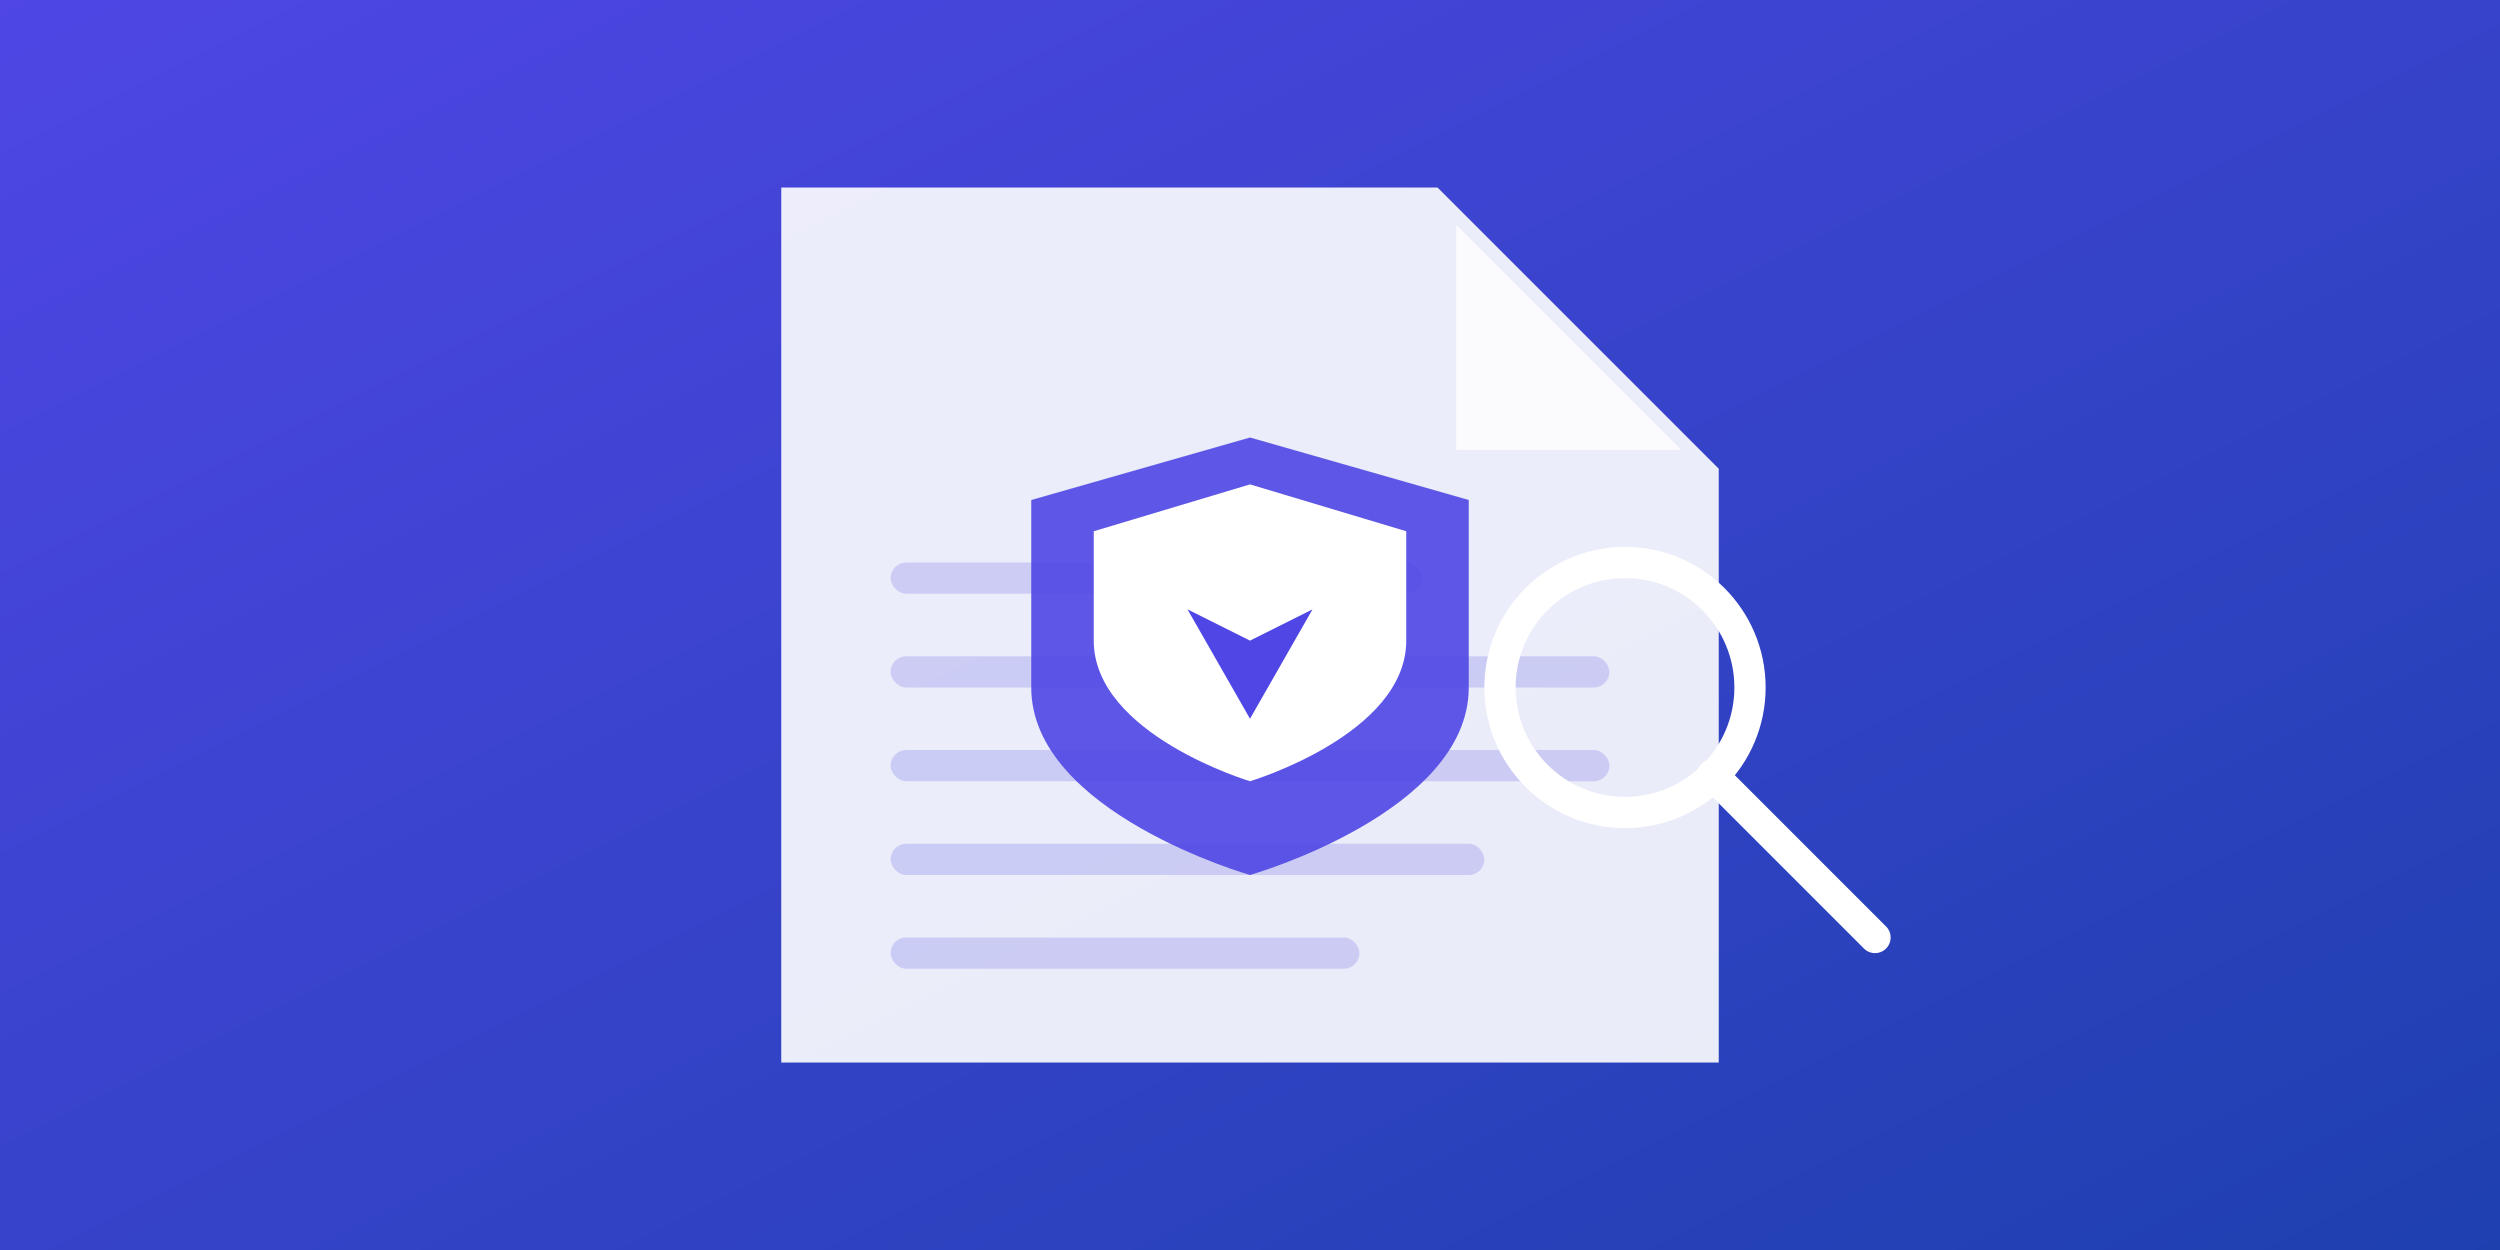 <?xml version="1.0" encoding="UTF-8"?>
<svg width="800px" height="400px" viewBox="0 0 800 400" version="1.1" xmlns="http://www.w3.org/2000/svg" xmlns:xlink="http://www.w3.org/1999/xlink">
    <rect x="0" y="0" width="800" height="400" fill="#808080" stroke="none"/>
    <title>Privacy Policies Blog Image</title>
    <defs>
        <linearGradient x1="0%" y1="0%" x2="100%" y2="100%" id="linearGradient-1">
            <stop stop-color="#4F46E5" offset="0%"></stop>
            <stop stop-color="#1E40AF" offset="100%"></stop>
        </linearGradient>
    </defs>
    <g id="Privacy-Policies" stroke="none" stroke-width="1" fill="none" fill-rule="evenodd">
        <rect id="Background" fill="url(#linearGradient-1)" x="0" y="0" width="800" height="400"></rect>
        
        <!-- Document with Shield -->
        <g id="Privacy-Document" transform="translate(250, 60)">
            <!-- Document -->
            <path d="M300,280 L0,280 L0,0 L210,0 L300,90 L300,280 Z" id="Document-Outline" fill="#FFFFFF" opacity="0.9"></path>
            <path d="M216,12 L216,84 L288,84 L216,12 Z" id="Document-Corner" fill="#FFFFFF" opacity="0.8"></path>
            
            <!-- Document Lines -->
            <rect id="Line1" fill="#4F46E5" opacity="0.2" x="35" y="120" width="170" height="10" rx="5"></rect>
            <rect id="Line2" fill="#4F46E5" opacity="0.2" x="35" y="150" width="230" height="10" rx="5"></rect>
            <rect id="Line3" fill="#4F46E5" opacity="0.2" x="35" y="180" width="230" height="10" rx="5"></rect>
            <rect id="Line4" fill="#4F46E5" opacity="0.2" x="35" y="210" width="190" height="10" rx="5"></rect>
            <rect id="Line5" fill="#4F46E5" opacity="0.2" x="35" y="240" width="150" height="10" rx="5"></rect>
            
            <!-- Shield -->
            <path d="M150,220 C150,220 220,200 220,160 L220,100 L150,80 L80,100 L80,160 C80,200 150,220 150,220 Z" id="Shield" fill="#4F46E5" opacity="0.9"></path>
            <path d="M150,190 C150,190 200,175 200,145 L200,110 L150,95 L100,110 L100,145 C100,175 150,190 150,190 Z" id="Shield-Inner" fill="#FFFFFF"></path>
            <path d="M150,170 L170,135 L150,145 L130,135 L150,170 Z" id="Lock" fill="#4F46E5"></path>
        </g>
        
        <!-- Magnifying Glass -->
        <g id="Magnifying-Glass" transform="translate(480, 180)">
            <circle id="Glass" stroke="#FFFFFF" stroke-width="10" cx="40" cy="40" r="40"></circle>
            <line x1="68" y1="68" x2="120" y2="120" id="Handle" stroke="#FFFFFF" stroke-width="10" stroke-linecap="round"></line>
        </g>
    </g>
</svg>